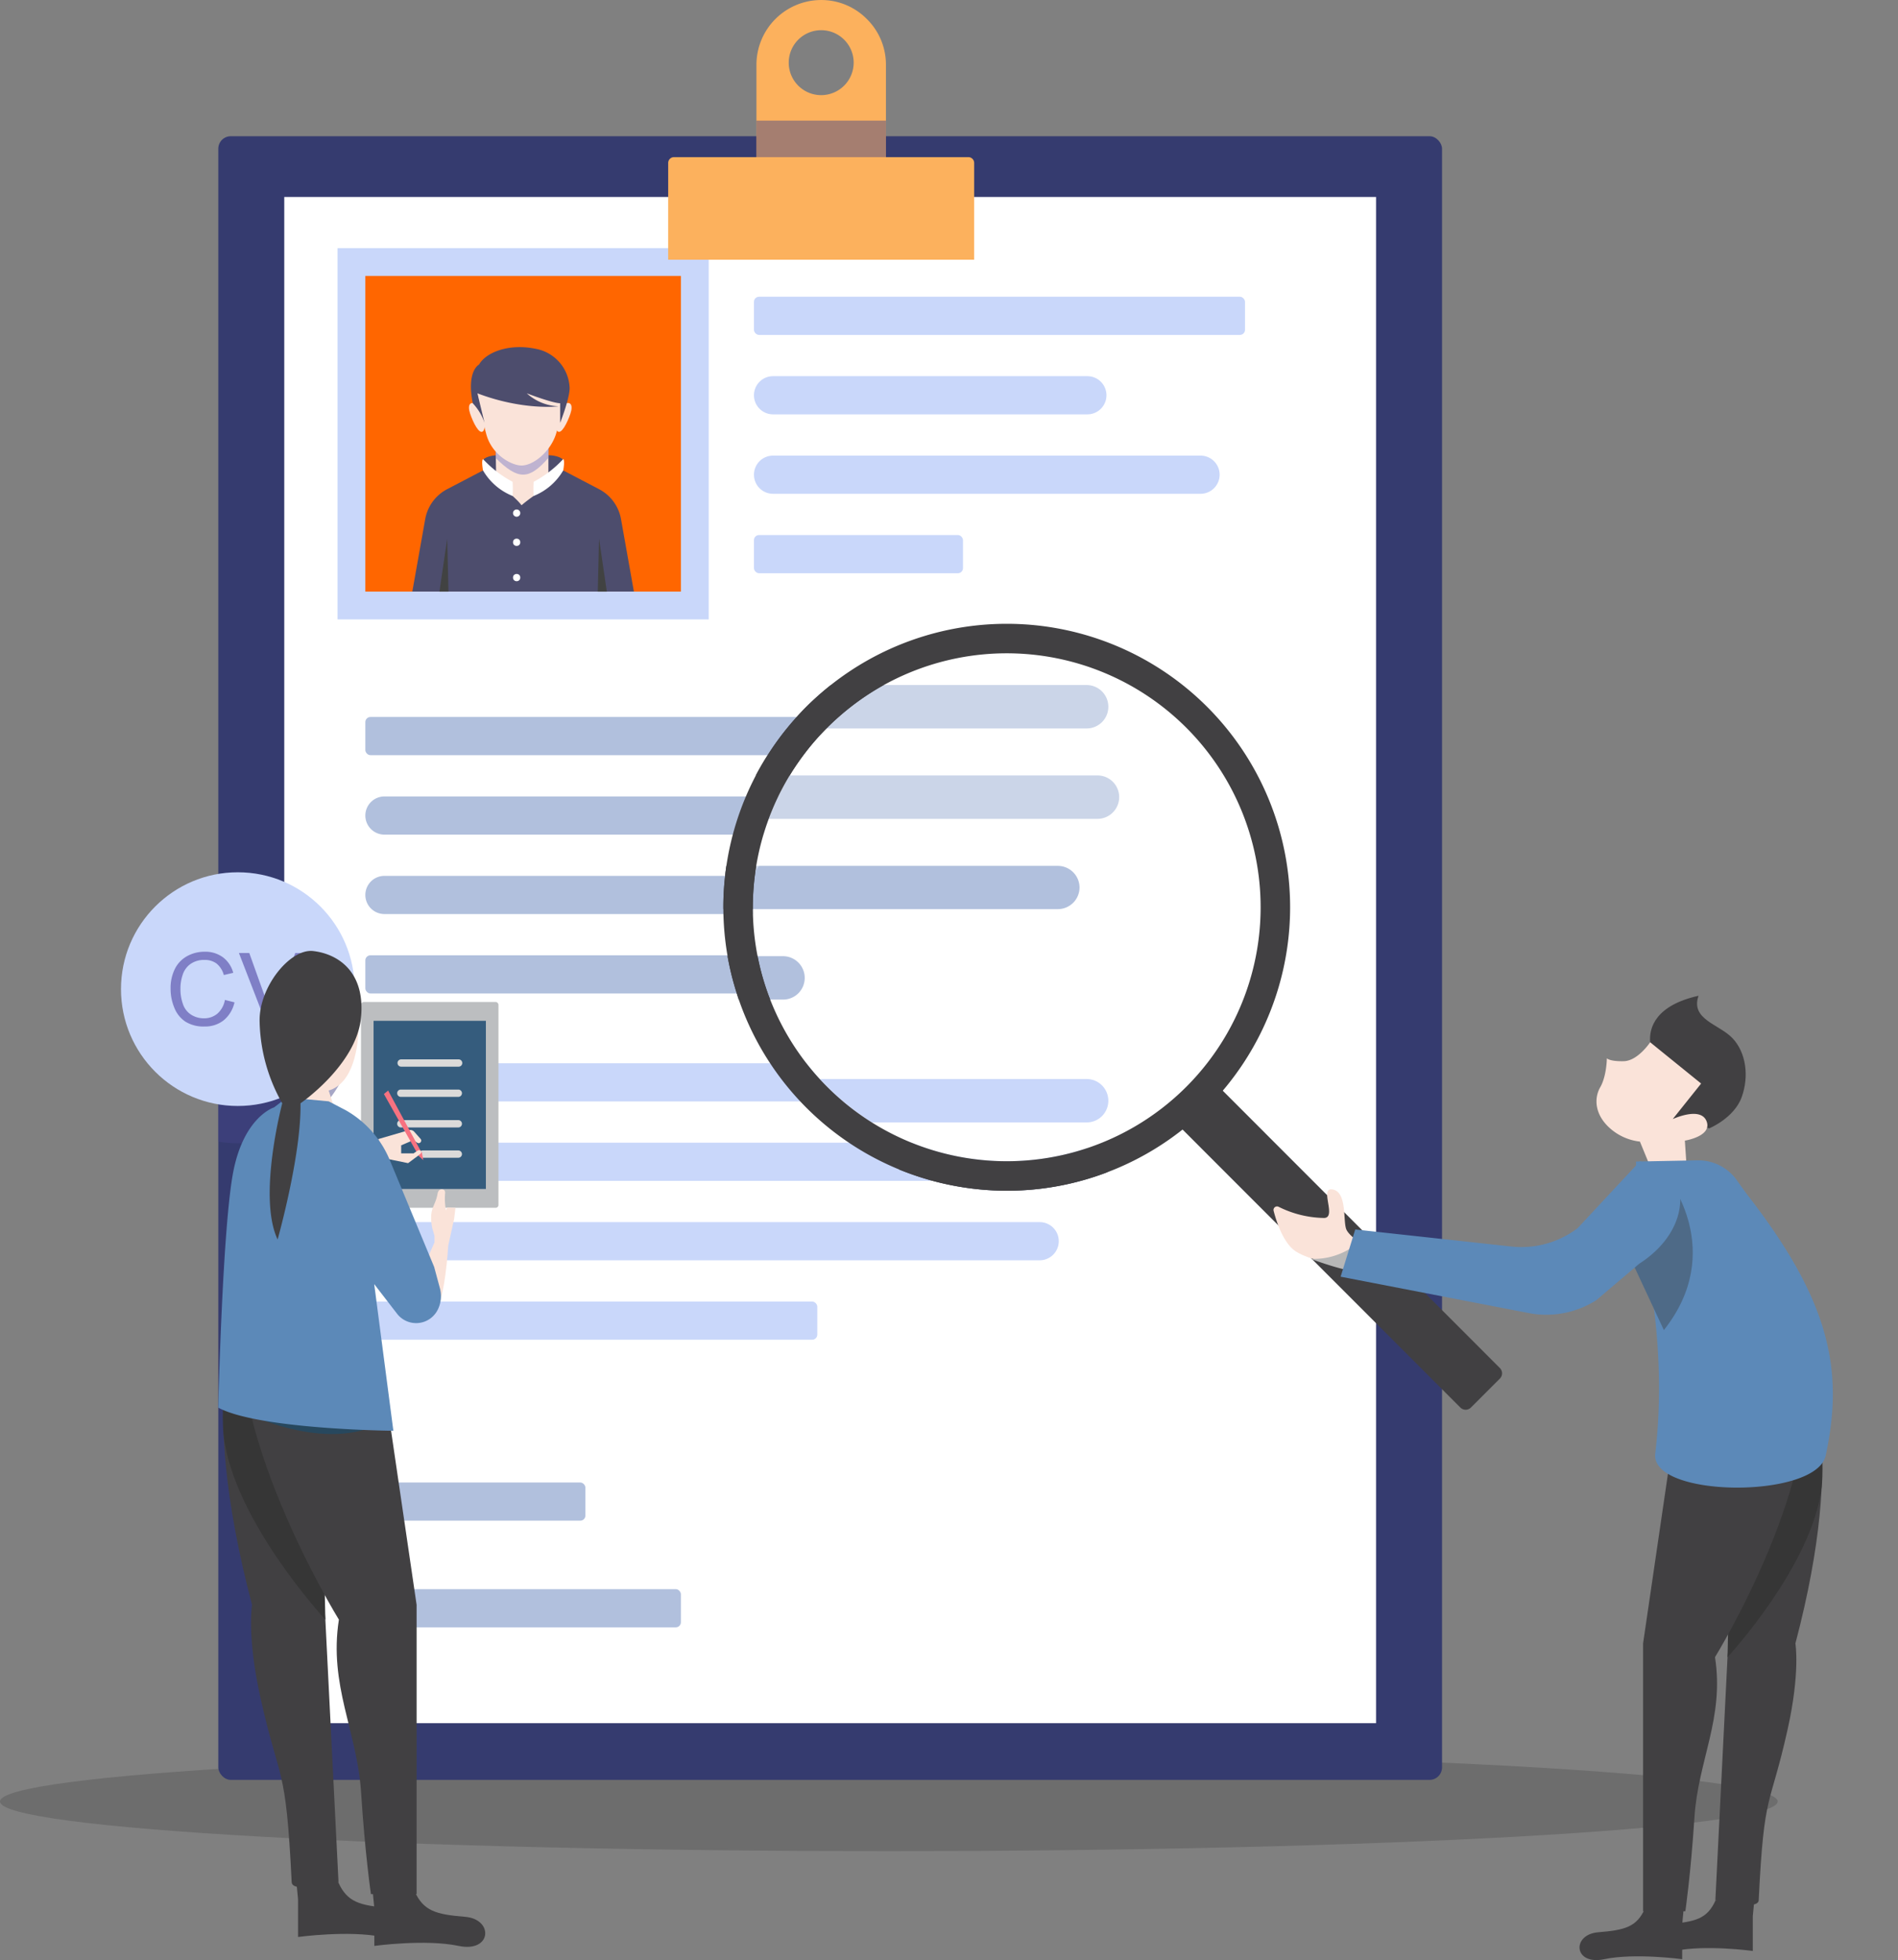 <svg xmlns="http://www.w3.org/2000/svg" width="445.667" height="460.126" viewBox="0 0 445.667 460.126">
  <rect x="0" y="0" width="445.667" height="460.126" fill="#808080" stroke="none"/>
  <g id="Groupe_6567" data-name="Groupe 6567" transform="translate(-96.428 -114.369)">
    <path id="Tracé_366" data-name="Tracé 366" d="M438.885,173.562c0,6.434-93.444,11.656-208.711,11.656S21.465,180,21.465,173.562s93.441-11.656,208.709-11.656S438.885,167.123,438.885,173.562Z" transform="translate(74.963 363.704)" fill="#040404" opacity="0.15"/>
    <g id="Groupe_6541" data-name="Groupe 6541" transform="translate(124.838 114.369)">
      <g id="Groupe_6522" data-name="Groupe 6522" transform="translate(22.848 31.978)">
        <rect id="Rectangle_56" data-name="Rectangle 56" width="287.344" height="385.845" rx="2.932" fill="#353b6f"/>
        <rect id="Rectangle_57" data-name="Rectangle 57" width="256.364" height="358.276" transform="translate(15.49 14.261)" fill="#fff"/>
        <g id="Groupe_6518" data-name="Groupe 6518" transform="translate(27.996 26.27)">
          <rect id="Rectangle_58" data-name="Rectangle 58" width="87.159" height="87.159" fill="#c9d7fa"/>
          <rect id="Rectangle_59" data-name="Rectangle 59" width="74.096" height="74.097" transform="translate(6.531 6.531)" fill="#f60"/>
          <g id="Groupe_6517" data-name="Groupe 6517" transform="translate(17.563 23.239)">
            <path id="Tracé_372" data-name="Tracé 372" d="M81.671,75.434s.953-1.266,4.5-1.06c1.025.062-.991,3.984-.991,3.984l-1.259.657Z" transform="translate(-65.073 -48.98)" fill="#4d4d6d"/>
            <path id="Tracé_373" data-name="Tracé 373" d="M90.544,75.434s-.953-1.266-4.5-1.06c-1.025.062.991,3.984.991,3.984l1.259.657Z" transform="translate(-55.111 -48.98)" fill="#4d4d6d"/>
            <path id="Tracé_374" data-name="Tracé 374" d="M82.521,73.783l.146,9.924,6.654,11.28,5.63-11.3v-11.3Z" transform="translate(-62.997 -53.758)" fill="#fae3d9"/>
            <path id="Tracé_375" data-name="Tracé 375" d="M82.521,77.576c5.45,5.412,7.928,5.1,12.411.052l.262-4.346L82.521,74.507Z" transform="translate(-62.998 -51.591)" fill="#7f7fc6" opacity="0.47"/>
            <path id="Tracé_376" data-name="Tracé 376" d="M81.288,70.13a96.155,96.155,0,0,0,2.123,9.724c1.359,4.827,5.966,7.222,8.241,7.222,2.759,0,6.706-3.183,8.065-7.308a79.941,79.941,0,0,0,2.295-9.638Z" transform="translate(-66.007 -59.284)" fill="#fae3d9"/>
            <g id="Groupe_6516" data-name="Groupe 6516" transform="translate(13.302 13.105)">
              <path id="Tracé_377" data-name="Tracé 377" d="M87.409,71.624c2.8-1.844,3.313-.351,2.632,1.665S87.9,78.347,86.975,77.4,87.409,71.624,87.409,71.624Z" transform="translate(-66.216 -70.787)" fill="#fae3d9"/>
              <path id="Tracé_378" data-name="Tracé 378" d="M83.614,71.624c-2.8-1.844-3.31-.351-2.632,1.665s2.144,5.058,3.069,4.112S83.614,71.624,83.614,71.624Z" transform="translate(-80.713 -70.787)" fill="#fae3d9"/>
            </g>
            <path id="Tracé_379" data-name="Tracé 379" d="M82.366,77.824c10.828,4.1,19.045,3.052,19.045,3.052a11.77,11.77,0,0,1-7.449-3.052s5.994,2.3,7.831,2.326v4.607s2.23-5.66,2.23-8.162a9.715,9.715,0,0,0-7.945-9.218c-6.259-1.314-11.671.791-13.326,3.689,0,0-3,1.476-1.469,9.1a12.526,12.526,0,0,1,2.763,4.593Z" transform="translate(-67.085 -66.978)" fill="#4d4d6d"/>
            <path id="Tracé_380" data-name="Tracé 380" d="M94.9,75.39l8.416,4.4a9.9,9.9,0,0,1,5.158,7.036l3.024,17H85.47s-1.5-13.453-1.5-18.866c0-.815,3.991-3.582,3.991-3.582l3.472-3.73Z" transform="translate(-59.471 -46.445)" fill="#4d4d6d"/>
            <path id="Tracé_381" data-name="Tracé 381" d="M93.445,75.39l-8.416,4.4a9.9,9.9,0,0,0-5.158,7.036l-3.024,17H102.88V84.384c0-.815-2.488-3-2.488-3l-3.472-3.73Z" transform="translate(-76.847 -46.445)" fill="#4d4d6d"/>
            <path id="Tracé_382" data-name="Tracé 382" d="M81.809,74.615a26.243,26.243,0,0,0,6.947,5.337,27.244,27.244,0,0,1,0,3.327,14.1,14.1,0,0,1-6.947-6S81.372,74.98,81.809,74.615Z" transform="translate(-65.21 -48.337)" fill="#fff"/>
            <path id="Tracé_383" data-name="Tracé 383" d="M80.524,80.044,78.7,92.474h2.121Z" transform="translate(-72.333 -35.085)" fill="#414242"/>
            <path id="Tracé_384" data-name="Tracé 384" d="M92.1,74.615a26.244,26.244,0,0,1-6.947,5.337,29.256,29.256,0,0,0,0,3.327,14.1,14.1,0,0,0,6.947-6S92.538,74.98,92.1,74.615Z" transform="translate(-56.668 -48.337)" fill="#fff"/>
            <path id="Tracé_385" data-name="Tracé 385" d="M89.8,80.044l1.828,12.43H89.5Z" transform="translate(-45.955 -35.085)" fill="#414242"/>
            <path id="Tracé_386" data-name="Tracé 386" d="M85.425,78.907a.853.853,0,1,1-.853-.853A.853.853,0,0,1,85.425,78.907Z" transform="translate(-60.076 -39.943)" fill="#fff"/>
            <circle id="Ellipse_5" data-name="Ellipse 5" cx="0.853" cy="0.853" r="0.853" transform="translate(23.643 44.959)" fill="#fff"/>
            <circle id="Ellipse_6" data-name="Ellipse 6" cx="0.853" cy="0.853" r="0.853" transform="translate(23.643 53.246)" fill="#fff"/>
          </g>
        </g>
        <g id="Groupe_6519" data-name="Groupe 6519" transform="translate(125.776 37.681)">
          <rect id="Rectangle_60" data-name="Rectangle 60" width="115.303" height="8.962" rx="1.194" fill="#c9d7fa"/>
          <path id="Tracé_387" data-name="Tracé 387" d="M178.452,77.923H104.641a4.483,4.483,0,0,1-4.48-4.483h0a4.48,4.48,0,0,1,4.48-4.48h73.812a4.48,4.48,0,0,1,4.48,4.48h0A4.483,4.483,0,0,1,178.452,77.923Z" transform="translate(-100.16 -50.312)" fill="#c9d7fa"/>
          <path id="Tracé_388" data-name="Tracé 388" d="M205.022,83.34H104.641a4.48,4.48,0,0,1-4.48-4.48h0a4.48,4.48,0,0,1,4.48-4.48H205.022a4.481,4.481,0,0,1,4.483,4.48h0A4.481,4.481,0,0,1,205.022,83.34Z" transform="translate(-100.16 -37.083)" fill="#c9d7fa"/>
          <rect id="Rectangle_61" data-name="Rectangle 61" width="49.083" height="8.962" rx="1.194" transform="translate(0 55.944)" fill="#c9d7fa"/>
        </g>
        <g id="Groupe_6520" data-name="Groupe 6520" transform="translate(34.527 136.335)">
          <rect id="Rectangle_62" data-name="Rectangle 62" width="168.781" height="8.962" rx="1.194" fill="#b1c0dd"/>
          <path id="Tracé_389" data-name="Tracé 389" d="M240.182,106.6H78.121a4.481,4.481,0,0,1-4.48-4.483h0a4.48,4.48,0,0,1,4.48-4.48H240.182a4.48,4.48,0,0,1,4.48,4.48h0A4.481,4.481,0,0,1,240.182,106.6Z" transform="translate(-73.64 -78.984)" fill="#b1c0dd"/>
          <path id="Tracé_390" data-name="Tracé 390" d="M231.982,112.012H78.121a4.48,4.48,0,0,1-4.48-4.48h0a4.48,4.48,0,0,1,4.48-4.48H231.982a4.48,4.48,0,0,1,4.48,4.48h0A4.48,4.48,0,0,1,231.982,112.012Z" transform="translate(-73.64 -65.755)" fill="#b1c0dd"/>
          <rect id="Rectangle_63" data-name="Rectangle 63" width="106.121" height="8.962" rx="1.194" transform="translate(0 55.944)" fill="#b1c0dd"/>
        </g>
        <g id="Groupe_6521" data-name="Groupe 6521" transform="translate(34.527 217.615)">
          <rect id="Rectangle_64" data-name="Rectangle 64" width="168.781" height="8.962" rx="1.194" fill="#c9d7fa"/>
          <path id="Tracé_391" data-name="Tracé 391" d="M240.182,130.217H78.121a4.48,4.48,0,0,1-4.48-4.48h0a4.481,4.481,0,0,1,4.48-4.483H240.182a4.481,4.481,0,0,1,4.48,4.483h0A4.48,4.48,0,0,1,240.182,130.217Z" transform="translate(-73.64 -102.607)" fill="#c9d7fa"/>
          <path id="Tracé_392" data-name="Tracé 392" d="M231.982,135.637H78.121a4.483,4.483,0,0,1-4.48-4.483h0a4.48,4.48,0,0,1,4.48-4.48H231.982a4.48,4.48,0,0,1,4.48,4.48h0A4.483,4.483,0,0,1,231.982,135.637Z" transform="translate(-73.64 -89.378)" fill="#c9d7fa"/>
          <rect id="Rectangle_65" data-name="Rectangle 65" width="106.121" height="8.962" rx="1.194" transform="translate(0 55.944)" fill="#c9d7fa"/>
          <rect id="Rectangle_66" data-name="Rectangle 66" width="51.67" height="8.962" rx="1.194" transform="translate(0 98.422)" fill="#b1c0dd"/>
          <rect id="Rectangle_67" data-name="Rectangle 67" width="74.096" height="8.962" rx="1.194" transform="translate(0 123.456)" fill="#b1c0dd"/>
        </g>
        <path id="Tracé_393" data-name="Tracé 393" d="M219.321,147.465a59.618,59.618,0,1,1-59.6-59.6A59.607,59.607,0,0,1,219.321,147.465Z" transform="translate(25.428 33.517)" fill="#fff"/>
      </g>
      <g id="Groupe_6528" data-name="Groupe 6528" transform="translate(0 204.766)">
        <path id="Tracé_398" data-name="Tracé 398" d="M95.615,132.792a27.421,27.421,0,0,1-27.433,27.4,26.142,26.142,0,0,1-4.573-.392V105.751a26.142,26.142,0,0,1,4.573-.392A27.431,27.431,0,0,1,95.615,132.792Z" transform="translate(-40.751 -96.576)" fill="#444487" opacity="0.47"/>
        <circle id="Ellipse_7" data-name="Ellipse 7" cx="27.43" cy="27.43" r="27.43" fill="#c9d7fa"/>
        <g id="Groupe_6527" data-name="Groupe 6527" transform="translate(11.648 18.655)">
          <g id="Groupe_6526" data-name="Groupe 6526">
            <path id="Tracé_399" data-name="Tracé 399" d="M73.106,119.538l2.247.568a7.559,7.559,0,0,1-2.543,4.218,7,7,0,0,1-4.483,1.452,8.07,8.07,0,0,1-4.463-1.115,6.964,6.964,0,0,1-2.615-3.238,11.526,11.526,0,0,1-.9-4.549,10.022,10.022,0,0,1,1.012-4.624,6.975,6.975,0,0,1,2.883-3,8.44,8.44,0,0,1,4.115-1.025,6.953,6.953,0,0,1,4.28,1.3,6.742,6.742,0,0,1,2.422,3.647l-2.212.52a5.23,5.23,0,0,0-1.713-2.7,4.576,4.576,0,0,0-2.825-.843,5.5,5.5,0,0,0-3.269.936,4.964,4.964,0,0,0-1.844,2.519,10.059,10.059,0,0,0-.533,3.258,10.372,10.372,0,0,0,.63,3.778,4.7,4.7,0,0,0,1.961,2.415,5.527,5.527,0,0,0,2.883.8,4.825,4.825,0,0,0,3.193-1.091A5.548,5.548,0,0,0,73.106,119.538Z" transform="translate(-60.351 -108.228)" fill="#7f7fc6"/>
            <path id="Tracé_400" data-name="Tracé 400" d="M71.588,125.279l-6.575-16.966h2.433l4.411,12.325q.532,1.481.891,2.777.392-1.388.912-2.777l4.583-12.325h2.292l-6.641,16.966Z" transform="translate(-48.972 -108.021)" fill="#7f7fc6"/>
          </g>
        </g>
      </g>
      <g id="Groupe_6533" data-name="Groupe 6533" transform="translate(141.437 146.436)">
        <g id="Groupe_6529" data-name="Groupe 6529" transform="translate(0 14.372)">
          <path id="Tracé_401" data-name="Tracé 401" d="M177.884,95.123a5.082,5.082,0,0,1-5.1,5.1H102.41c.719-.915,1.5-1.8,2.285-2.677a64.847,64.847,0,0,1,8.069-7.511h60.024A5.1,5.1,0,0,1,177.884,95.123Z" transform="translate(-87.484 -90.031)" fill="#b1c0dd"/>
          <path id="Tracé_402" data-name="Tracé 402" d="M183.464,101.3a5.108,5.108,0,0,1-5.127,5.092h-77.17a52.967,52.967,0,0,1,2.25-5.258A55.857,55.857,0,0,1,106.1,96.2h72.239A5.089,5.089,0,0,1,183.464,101.3Z" transform="translate(-90.518 -74.974)" fill="#b1c0dd"/>
          <path id="Tracé_403" data-name="Tracé 403" d="M181.71,107.462a5.1,5.1,0,0,1-5.127,5.061H98.072v-.458a60.386,60.386,0,0,1,.427-7.346q.1-1.177.292-2.35h77.793A5.106,5.106,0,0,1,181.71,107.462Z" transform="translate(-98.072 -59.914)" fill="#b1c0dd"/>
          <path id="Tracé_404" data-name="Tracé 404" d="M116.483,113.625a5.082,5.082,0,0,1-5.1,5.1H101c-.165-.492-.3-.946-.458-1.438-.458-1.438-.881-2.873-1.242-4.311-.358-1.469-.685-2.938-.946-4.442h13.03A5.1,5.1,0,0,1,116.483,113.625Z" transform="translate(-97.376 -44.881)" fill="#b1c0dd"/>
        </g>
        <g id="Groupe_6530" data-name="Groupe 6530" transform="translate(22.664 106.857)">
          <path id="Tracé_405" data-name="Tracé 405" d="M172.394,122.006a5.082,5.082,0,0,1-5.1,5.1H116.874a58.794,58.794,0,0,1-6.727-4.934,55.5,55.5,0,0,1-5.488-5.258H167.3A5.1,5.1,0,0,1,172.394,122.006Z" transform="translate(-104.659 -116.91)" fill="#c9d7fa"/>
          <path id="Tracé_406" data-name="Tracé 406" d="M159.068,123.7a65.542,65.542,0,0,1-23.676,4.377,66.368,66.368,0,0,1-17.407-2.319,66.967,66.967,0,0,1-7.934-2.677h46.6A5.011,5.011,0,0,1,159.068,123.7Z" transform="translate(-91.498 -101.85)" fill="#c9d7fa"/>
        </g>
        <path id="Tracé_407" data-name="Tracé 407" d="M99.138,149.787c0,1.665.065,3.331.227,4.965,2.484-32.429,29.574-18.112,62.657-18.112,33.049,0,60.138-14.317,62.653,18.112.131-1.634.2-3.3.2-4.965a62.866,62.866,0,1,0-125.733,0Z" transform="translate(-95.47 -83.252)" fill="#fff" opacity="0.33"/>
        <g id="Groupe_6531" data-name="Groupe 6531">
          <path id="Tracé_408" data-name="Tracé 408" d="M164.631,85.854a66.541,66.541,0,1,0,66.524,66.524A66.535,66.535,0,0,0,164.631,85.854Zm0,126.16a59.617,59.617,0,1,1,59.6-59.636A59.614,59.614,0,0,1,164.631,212.014Z" transform="translate(-98.072 -85.854)" fill="#414042"/>
        </g>
        <g id="Groupe_6532" data-name="Groupe 6532" transform="translate(0 14.372)">
          <path id="Tracé_409" data-name="Tracé 409" d="M185.891,203.745h-46.6a67.352,67.352,0,0,0,25.341,5,65.542,65.542,0,0,0,23.676-4.377A5.01,5.01,0,0,0,185.891,203.745Zm-77.369-41.313a59.7,59.7,0,0,1-2.415-8.753H99.053c.262,1.5.588,2.973.946,4.442.361,1.438.784,2.873,1.242,4.311.162.492.293.946.458,1.438h7.38C108.883,163.413,108.687,162.924,108.522,162.432Zm14.83-72.4a64.848,64.848,0,0,0-8.069,7.511c-.784.881-1.566,1.762-2.285,2.677-.2.227-.392.458-.557.685-.619.754-1.208,1.569-1.8,2.384-.75,1.046-1.469,2.123-2.154,3.2-1.012,1.535-1.927,3.138-2.808,4.769h7.969c.977-1.631,2.089-3.234,3.231-4.769a54.827,54.827,0,0,1,5.423-6.269c.915-.915,1.861-1.83,2.842-2.677a60.065,60.065,0,0,1,10.58-7.511ZM98.5,134.837a60.386,60.386,0,0,0-.427,7.346v.458h6.923v-.458a61.074,61.074,0,0,1,.458-7.346c.1-.785.2-1.569.327-2.35H98.791Q98.6,133.658,98.5,134.837Z" transform="translate(-98.072 -90.031)" fill="#414042"/>
        </g>
        <path id="Rectangle_70" data-name="Rectangle 70" d="M1.748,0h9.623A1.749,1.749,0,0,1,13.12,1.749V97.272a0,0,0,0,1,0,0H0a0,0,0,0,1,0,0V1.748A1.748,1.748,0,0,1,1.748,0Z" transform="translate(183.576 175.947) rotate(135.013)" fill="#414042"/>
      </g>
      <g id="Groupe_6534" data-name="Groupe 6534" transform="translate(128.487)">
        <path id="Rectangle_71" data-name="Rectangle 71" d="M1.368,0H70.479a1.368,1.368,0,0,1,1.368,1.368V24.085a0,0,0,0,1,0,0H0a0,0,0,0,1,0,0V1.368A1.368,1.368,0,0,1,1.368,0Z" transform="translate(0 36.887)" fill="#fcb15d"/>
        <path id="Tracé_410" data-name="Tracé 410" d="M126.261,47.768A15.01,15.01,0,0,0,115.519,43.3a15.209,15.209,0,0,0-15.188,15.219V87.939h30.406V58.514A15.015,15.015,0,0,0,126.261,47.768ZM115.519,65.633a7.625,7.625,0,1,1,7.642-7.642A7.647,7.647,0,0,1,115.519,65.633Z" transform="translate(-79.608 -43.295)" fill="#fcb15d"/>
        <rect id="Rectangle_72" data-name="Rectangle 72" width="30.404" height="8.573" transform="translate(20.723 28.314)" fill="#444487" opacity="0.47"/>
      </g>
      <g id="Groupe_6536" data-name="Groupe 6536" transform="translate(268.523 228.989)">
        <g id="Groupe_6535" data-name="Groupe 6535" transform="translate(86.319 0) rotate(17)">
          <path id="Tracé_411" data-name="Tracé 411" d="M8.285,0C-.606,5.048-.705,10.481.612,13.763c0,0,10.8,4.982,13.873,5.787,0,0-3.709,7.742-3.534,9.909l8.839-.427s4.889-4.012,5.144-9.252-2.1-10.274-6.059-12.555S8.055,5.935,8.285,0Z" transform="translate(8.007 0)" fill="#414042"/>
          <path id="Tracé_412" data-name="Tracé 412" d="M8.619,0S7.143,5.017,3.995,6.059,0,6.575,0,6.575s1.173,3.974.5,6.937.654,6.448,4.748,8.433A12.694,12.694,0,0,0,13.137,23L17,27.712s5.657.444,8.5-1.872L23.163,19.7s5.911-2.866,3.534-5.853S18.959,15.7,18.959,15.7L22.9,5.767Z" transform="translate(0 13.763)" fill="#fae3d9"/>
        </g>
        <path id="Tracé_414" data-name="Tracé 414" d="M195.054,174.149v8.175s-11.093-1.517-18.319,0-7.68-5.818-1.383-6.324,9.039-1.266,10.959-5.567h9.1Z" transform="translate(-80.414 46.669)" fill="#414042"/>
        <path id="Tracé_415" data-name="Tracé 415" d="M196.778,134.855s9.878,16.715-2.584,63.871c0,0,1.163,6.747-1.824,20.156-4.2,18.887-5.529,13.949-6.792,40.13-.12,2.543-10.178,0-10.178,0l2.856-57.069,2.154-27.351,3.018-35.32s-.434-2.808.86-4.418S196.778,134.855,196.778,134.855Z" transform="translate(-69.551 -41.917)" fill="#414042"/>
        <path id="Tracé_416" data-name="Tracé 416" d="M198.344,160.086c-2.12,18.47-22.114,40.033-22.114,40.033l1.3-58.989,16.581-6.245,3.448,5.815S199.008,154.289,198.344,160.086Z" transform="translate(-67.525 -40.093)" fill="#363636"/>
        <path id="Tracé_417" data-name="Tracé 417" d="M190.237,174.71v8.175s-11.1-1.517-18.322,0-7.68-5.818-1.38-6.324,9.036-1.263,10.955-5.564h9.1Z" transform="translate(-92.178 48.046)" fill="#414042"/>
        <path id="Tracé_418" data-name="Tracé 418" d="M178.236,151.657l-7.769,52.991v62.87h9.923s1.277-8.712,2.14-22.066,7.054-23.315,4.824-37.587c0,0,26.57-43.055,20.393-69.758C203.106,118.027,178.236,151.657,178.236,151.657Z" transform="translate(-81.591 -47.839)" fill="#414042"/>
        <path id="Tracé_419" data-name="Tracé 419" d="M172.509,148.777c12.8,7.363,31.187-2.326,31.187-2.326l1-8.186h-12.49Z" transform="translate(-76.607 -31.846)" fill="#27485e"/>
        <path id="Tracé_420" data-name="Tracé 420" d="M0,5.036l4.958,14.4S19.334,41.285,24.364,69.279c1.858,10.333,39.3-.809,38.409-11.265-1.724-20.266-9.5-34.821-35.237-52.978-.754-.533-2.161-1.6-3.6-2.718A11.075,11.075,0,0,0,13.715.549Z" transform="translate(88.688 38.865) rotate(17)" fill="#5c89b8"/>
        <path id="Tracé_421" data-name="Tracé 421" d="M176.718,123.195s13.9,17.191-.849,35.785l-8.561-18.353,6.445-13.877Z" transform="translate(-82.111 -75.731)" fill="#4e6a87"/>
        <path id="Tracé_422" data-name="Tracé 422" d="M22.076,16.581S10.45,18.04,6.355,15.67C3.555,14.049,1.26,10.243.1,8.01A.828.828,0,0,1,1.022,6.82a24.656,24.656,0,0,0,10.935.169c3.159-.678-2.9-6.937.6-6.988s3.936,6.954,5.23,8.512,5.371,2.815,5.371,2.815Z" transform="translate(3.83 47.426) rotate(13)" fill="#fae3d9"/>
        <path id="Tracé_423" data-name="Tracé 423" d="M9.665,0A16.191,16.191,0,0,1,0,5.7s10.663,1.462,13.247,0S9.665,0,9.665,0Z" transform="translate(12.091 60.959) rotate(13)" fill="#b7b7b7"/>
        <path id="Tracé_424" data-name="Tracé 424" d="M212.789,125.93l-14.631,15.706a21.884,21.884,0,0,1-15.607,4.318l-36.617-4L142.5,153.039l43.808,8.468a21.9,21.9,0,0,0,16.234-2.959L212.6,150c7.023-4.47,11.521-11.873,8.9-19.773l-1.415-1.267Z" transform="translate(-124.642 -82.325)" fill="#5c89b8"/>
      </g>
      <g id="Groupe_6540" data-name="Groupe 6540" transform="translate(22.848 223.221)">
        <g id="Groupe_6539" data-name="Groupe 6539">
          <path id="Tracé_425" data-name="Tracé 425" d="M48.883,178.337v8.829s11.984-1.638,19.788,0,8.3-6.283,1.493-6.83-9.761-1.366-11.836-6.014H48.5Z" transform="translate(-30.155 44.317)" fill="#414042"/>
          <path id="Tracé_426" data-name="Tracé 426" d="M47.505,135.891s-10.67,18.057,2.79,68.991c0,0-1.256,7.291,1.968,21.777,4.542,20.4,5.973,15.067,7.336,43.347.134,2.746,11,0,11,0L67.51,208.361l-2.326-29.546-3.258-38.151s.468-3.031-.929-4.772S47.505,135.891,47.505,135.891Z" transform="translate(-42.371 -51.373)" fill="#414042"/>
          <path id="Tracé_427" data-name="Tracé 427" d="M43.666,163.147c2.285,19.95,23.882,43.244,23.882,43.244l-1.4-63.72-17.913-6.747L44.512,142.2S42.947,156.882,43.666,163.147Z" transform="translate(-42.41 -49.404)" fill="#363636"/>
          <path id="Tracé_428" data-name="Tracé 428" d="M54.089,178.943v8.832s11.984-1.641,19.788,0,8.3-6.286,1.493-6.833-9.761-1.366-11.836-6.011H53.7Z" transform="translate(-17.449 45.803)" fill="#414042"/>
          <path id="Tracé_429" data-name="Tracé 429" d="M77.586,154.038l8.4,57.241v67.914H75.26s-1.38-9.411-2.309-23.834-7.621-25.187-5.213-40.6c0,0-28.7-46.506-22.031-75.353C50.724,117.713,77.586,154.038,77.586,154.038Z" transform="translate(-39.421 -57.77)" fill="#414042"/>
          <path id="Tracé_430" data-name="Tracé 430" d="M79.162,150.926c-13.832,7.955-33.689-2.512-33.689-2.512l-1.087-8.839H57.877Z" transform="translate(-40.192 -40.493)" fill="#27485e"/>
          <rect id="Rectangle_73" data-name="Rectangle 73" width="32.282" height="48.317" rx="0.647" transform="translate(33.505 11.993)" fill="#bcbec0"/>
          <rect id="Rectangle_74" data-name="Rectangle 74" width="26.372" height="39.472" transform="translate(36.46 16.415)" fill="#355c7d"/>
          <g id="Groupe_6537" data-name="Groupe 6537" transform="translate(42.002 25.46)">
            <path id="Tracé_431" data-name="Tracé 431" d="M69.745,119.9H56.257a.861.861,0,0,1-.86-.86h0a.861.861,0,0,1,.86-.86H69.745a.861.861,0,0,1,.86.86h0A.861.861,0,0,1,69.745,119.9Z" transform="translate(-55.318 -118.178)" fill="#dbdad9"/>
            <path id="Tracé_432" data-name="Tracé 432" d="M69.722,121.959H56.234a.861.861,0,0,1-.86-.86h0a.861.861,0,0,1,.86-.86H69.722a.861.861,0,0,1,.864.86h0A.861.861,0,0,1,69.722,121.959Z" transform="translate(-55.374 -113.148)" fill="#dbdad9"/>
            <path id="Tracé_433" data-name="Tracé 433" d="M69.722,124.047H56.234a.861.861,0,0,1-.86-.864h0a.861.861,0,0,1,.86-.86H69.722a.861.861,0,0,1,.864.86h0A.862.862,0,0,1,69.722,124.047Z" transform="translate(-55.374 -108.061)" fill="#dbdad9"/>
            <path id="Tracé_434" data-name="Tracé 434" d="M66.063,126.113h-8.33a.861.861,0,0,1-.86-.86h0a.861.861,0,0,1,.86-.86h8.33a.861.861,0,0,1,.864.86h0A.861.861,0,0,1,66.063,126.113Z" transform="translate(-51.715 -103.009)" fill="#dbdad9"/>
          </g>
          <path id="Tracé_435" data-name="Tracé 435" d="M54.08,125.139l7.219-2.106a1.256,1.256,0,0,1,1.246.385l1.48,1.662a.6.6,0,0,1,.155.4h0a.608.608,0,0,1-.939.509l-.368-.237a1.252,1.252,0,0,0-1.18-.1l-2.219.95v1.889h2.969l.95-.661a.5.5,0,0,1,.788.409h0a.5.5,0,0,1-.2.4l-2.883,2.144-5.264-1.077Z" transform="translate(-16.531 -80.958)" fill="#fae3d9"/>
          <path id="Tracé_436" data-name="Tracé 436" d="M63.773,132.071s-.747,13.505-3.465,16.474c-2.25,2.464-3.083-8.365-3.372-11.465-.062-.64-.089-1.032-.089-1.032h1.631l2.061-4.731,1.913-.922Z" transform="translate(-9.777 -62.899)" fill="#fae3d9"/>
          <path id="Tracé_437" data-name="Tracé 437" d="M61.613,115.76c0,5.7-1.338,13.956-7.033,15.642l2.209,6.864-7.676-3.141s.114-9.307,0-10.47,4.187-7.208,4.187-7.208Z" transform="translate(-28.661 -98.62)" fill="#fae3d9"/>
          <path id="Tracé_438" data-name="Tracé 438" d="M69.086,122.071l3.953,2.058h0A23.972,23.972,0,0,1,83.414,135.82l10.443,25.135,1.345,4.986a7.139,7.139,0,0,1-.4,4.821h0l-.038.083a5.664,5.664,0,0,1-9.5,1.239l-5.488-7.109,4.5,34.432s-31.579-.3-41.117-5.43c0,0,1-42.776,3.561-55.569s9.541-14.916,9.541-14.916l3.744-2.87,3.255.9Z" transform="translate(-43.167 -86.753)" fill="#5c89b8"/>
          <path id="Tracé_439" data-name="Tracé 439" d="M63.093,133.989l.317-2.584-1.947-.086-.289.678a15.147,15.147,0,0,1-.213-3.905c.251-1.256-1.5-1.545-1.758,0-.5,3.024-2.133,3.386-1.256,8.031L58.479,138v1.507l3.234.754Z" transform="translate(-7.717 -71.093)" fill="#fae3d9"/>
          <g id="Groupe_6538" data-name="Groupe 6538" transform="translate(38.884 32.783)">
            <path id="Tracé_440" data-name="Tracé 440" d="M63.427,135.078l-7.967-14.772-.991.815,8.186,14.538Z" transform="translate(-54.468 -120.306)" fill="#f67280"/>
            <path id="Tracé_441" data-name="Tracé 441" d="M57.62,124.6l.291,1.57-1.063-.989Z" transform="translate(-48.661 -109.828)" fill="#f67280"/>
            <path id="Tracé_442" data-name="Tracé 442" d="M56.51,125.129l1.084.492.447-.334a.521.521,0,0,0,.224-.409c0-.076,0-.114-.038-.151l-.114-.186a.511.511,0,0,0-.668-.076Z" transform="translate(-49.484 -110.379)" fill="#fae3d9"/>
            <path id="Tracé_443" data-name="Tracé 443" d="M57.272,125.037l-.447.334.076.11.781-.6-.224-.41c.038.038.038.076.038.151A.521.521,0,0,1,57.272,125.037Z" transform="translate(-48.715 -110.129)" fill="#f67280"/>
          </g>
          <path id="Tracé_444" data-name="Tracé 444" d="M45.989,127.358a40.372,40.372,0,0,0,5.313,19.2s-5.832,21.959-1.087,31.961c0,0,5.584-19.771,5.371-31.961,0,0,13.151-9.008,14.214-20.132s-5.825-15.009-11.251-15.614S45.8,119.279,45.989,127.358Z" transform="translate(-36.286 -110.779)" fill="#414042"/>
        </g>
      </g>
    </g>
  </g>
</svg>
